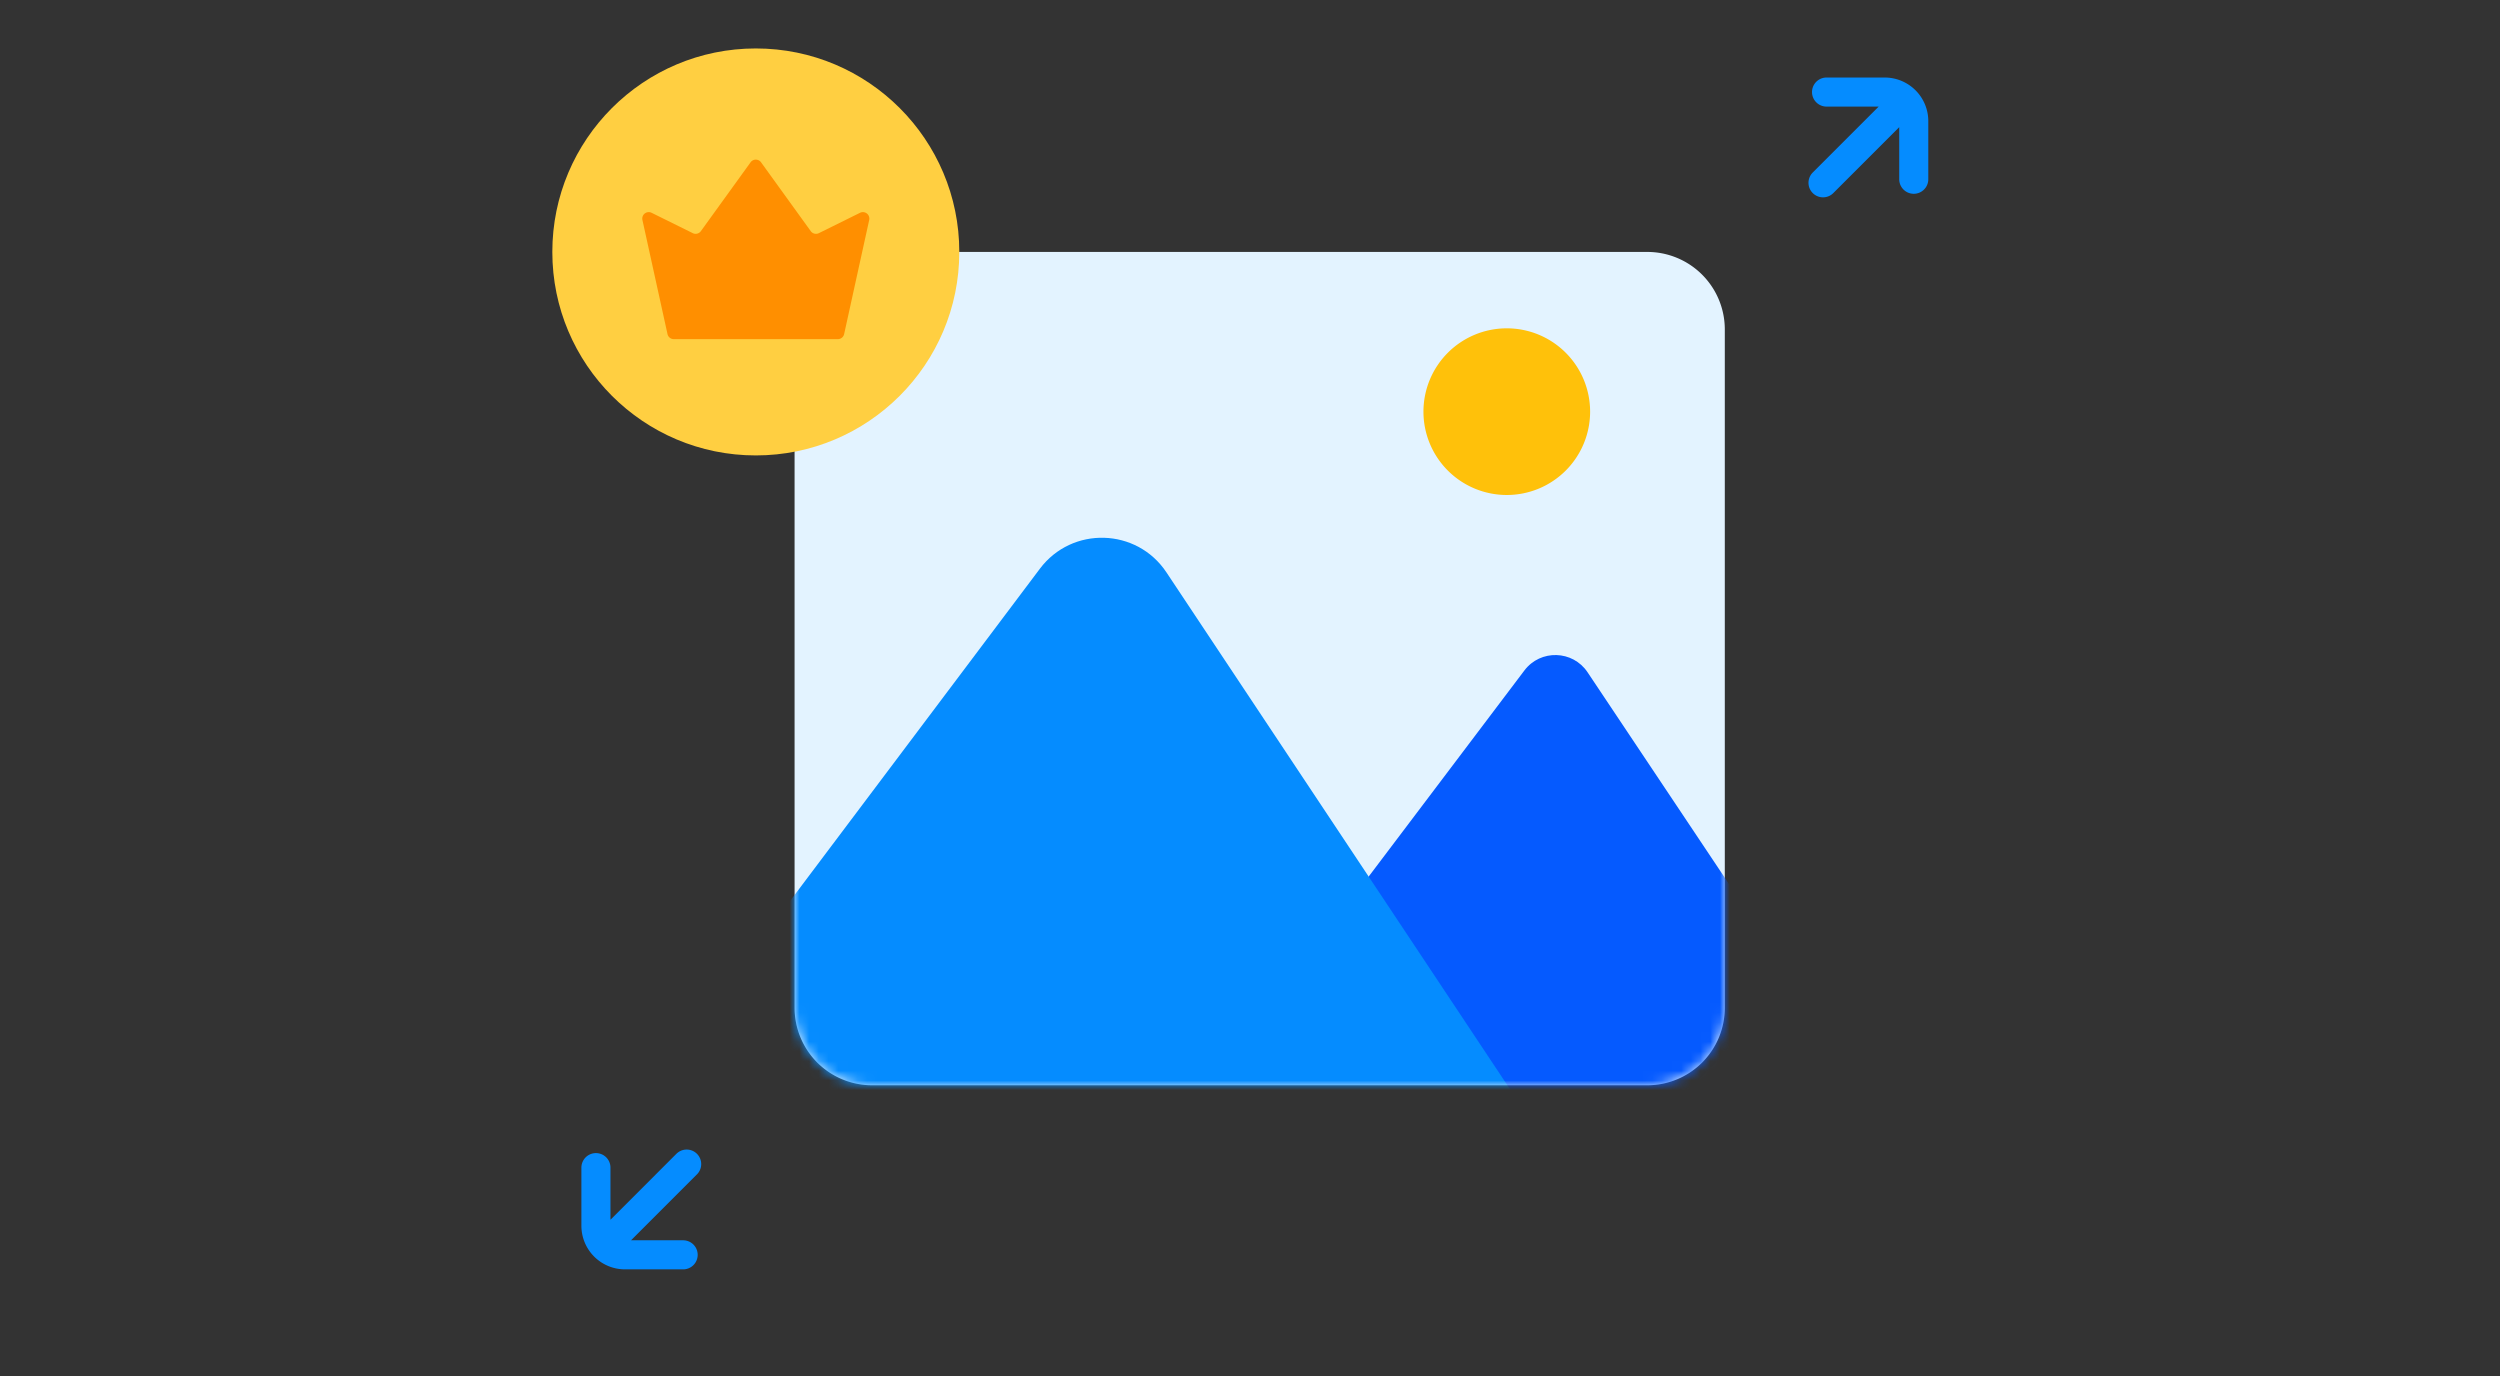 <svg width="258" height="142" fill="none" xmlns="http://www.w3.org/2000/svg"><rect width="100%" height="100%" fill="#333333" stroke="none"/><path d="M197.5 18.498V12.5a3 3 0 0 0-3-3h-6M196.5 10.5l-8.364 8.364M61.5 120.499v6a3 3 0 0 0 3 2.999h6M63 128l7.864-7.866" stroke="#058CFF" stroke-width="3" stroke-linecap="round"/><path d="M170 26H90a8 8 0 0 0-8 8v70a8 8 0 0 0 8 8h80a8 8 0 0 0 8-8V34a8 8 0 0 0-8-8Z" fill="#E3F3FF"/><mask id="a" style="mask-type:alpha" maskUnits="userSpaceOnUse" x="82" y="26" width="96" height="86"><path d="M170 26H90a8 8 0 0 0-8 8v70a8 8 0 0 0 8 8h80a8 8 0 0 0 8-8V34a8 8 0 0 0-8-8Z" fill="#058CFF"/></mask><g mask="url(#a)"><path d="M122.719 125.617c-3.303 0-5.183-3.777-3.191-6.412l37.792-50.016c1.659-2.195 4.989-2.098 6.517.19l33.407 50.016c1.775 2.658-.13 6.222-3.326 6.222h-71.199Z" fill="#055AFF"/><path d="M71.941 127.05c-6.597 0-10.358-7.535-6.394-12.808l41.773-55.554c3.318-4.412 10.001-4.217 13.056.38l36.929 55.553c3.534 5.317-.278 12.429-6.663 12.429h-78.7Z" fill="#058CFF"/><path d="M155.5 51.083a8.6 8.6 0 0 0 8.6-8.6 8.6 8.6 0 0 0-8.6-8.6 8.6 8.6 0 0 0-8.6 8.6 8.6 8.6 0 0 0 8.6 8.6Z" fill="#FFC10A"/></g><circle cx="78" cy="26" r="21" fill="#FFCF41"/><path d="M69.536 35a.666.666 0 0 1-.651-.524L66.298 22.7a.667.667 0 0 1 .947-.74l4.25 2.102a.667.667 0 0 0 .835-.207l5.13-7.106a.667.667 0 0 1 1.08 0l5.13 7.106c.19.264.544.352.836.207l4.25-2.102a.667.667 0 0 1 .946.74l-2.587 11.776a.666.666 0 0 1-.651.524H69.536Z" fill="#FF8F00"/></svg>